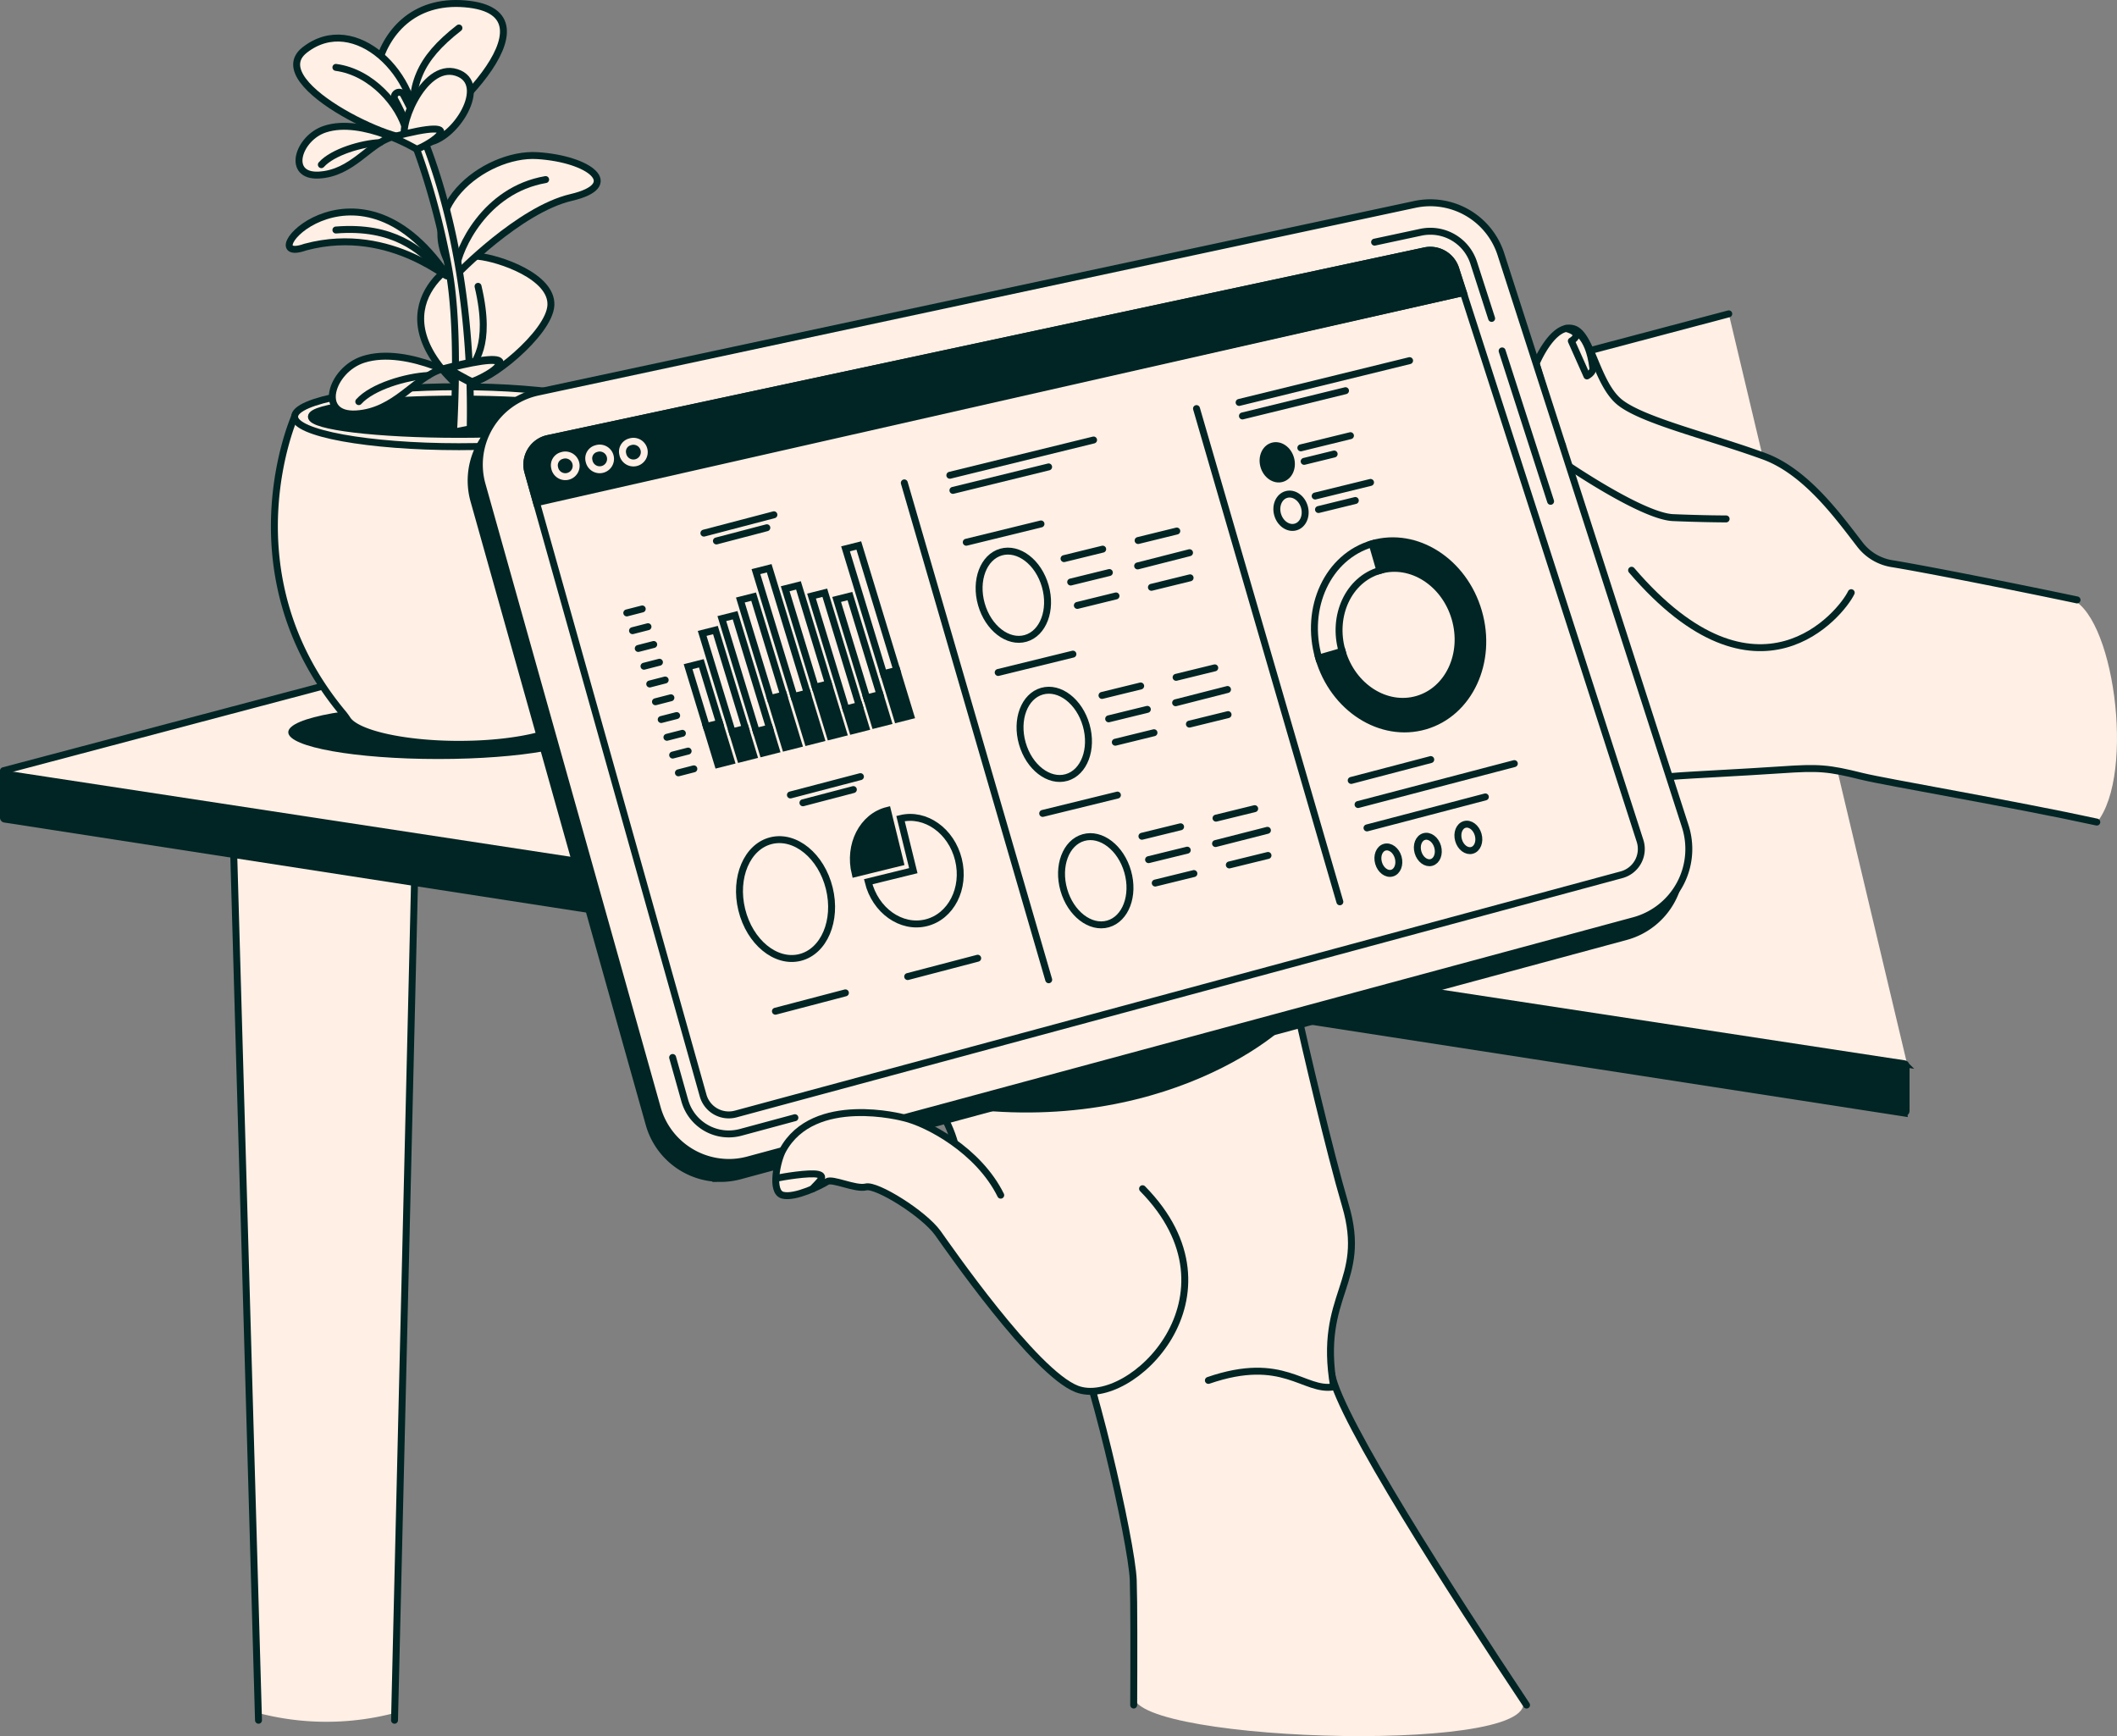 <svg xmlns="http://www.w3.org/2000/svg" xmlns:xlink="http://www.w3.org/1999/xlink" width="610.935" height="501" viewBox="0 0 610.935 501">
  <rect x="0" y="0" width="610.935" height="501" fill="#808080" stroke="none"/>
  <defs>
    <clipPath id="clip-path">
      <rect id="Rectangle_830" data-name="Rectangle 830" width="610.935" height="501" fill="none"/>
    </clipPath>
  </defs>
  <g id="Group_3317" data-name="Group 3317" transform="translate(-382.856 -99)">
    <g id="Group_3262" data-name="Group 3262" transform="translate(424.555 -108)">
      <g id="Group_3305" data-name="Group 3305" transform="translate(-41.699 207)">
        <g id="Group_3304" data-name="Group 3304" clip-path="url(#clip-path)">
          <path id="Path_3873" data-name="Path 3873" d="M74.6,494.351,66.929,228.4h53.32l-6.393,265.947-1.2.293a77.641,77.641,0,0,1-38.064-.293" fill="#ffefe5"/>
          <path id="Path_3874" data-name="Path 3874" d="M74.6,496.427,66.935,228.4h53.314l-6.393,268.023" fill="none" stroke="#002524" stroke-linecap="round" stroke-miterlimit="10" stroke-width="2"/>
          <path id="Path_3875" data-name="Path 3875" d="M550.647,308.21,1,222.4,498.9,90.568" fill="#ffefe5"/>
          <path id="Path_3876" data-name="Path 3876" d="M549.362,321.16,1.352,236.368a.41.41,0,0,1-.352-.41v-12.68l548.544,83.7a.618.618,0,0,1,.522.61v12.956a.616.616,0,0,1-.71.61h.006Z" fill="#002524"/>
          <path id="Path_3877" data-name="Path 3877" d="M549.362,321.16,1.352,236.368a.41.41,0,0,1-.352-.41v-12.68l548.544,83.7a.618.618,0,0,1,.522.61v12.956a.616.616,0,0,1-.71.61h.006Z" fill="none" stroke="#002524" stroke-linecap="round" stroke-miterlimit="10" stroke-width="2"/>
          <line id="Line_490" data-name="Line 490" y1="131.835" x2="497.899" transform="translate(1 90.569)" fill="none" stroke="#002524" stroke-linecap="round" stroke-miterlimit="10" stroke-width="2"/>
          <path id="Path_3878" data-name="Path 3878" d="M443.662,104.105l5.7-8.035,4.862-1.173,6.4,10.182,1.02,6.176h-5.02l-11.478-1.484Z" fill="#ffefe5"/>
          <path id="Path_3879" data-name="Path 3879" d="M543.556,165.524l-6.745-8.317-16.322-18.569-11.426-7L495.175,127h-27.5l59.684,40.311Z" fill="#ffefe5"/>
          <path id="Path_3880" data-name="Path 3880" d="M314.383,388.462,318.3,412.45s11.636,31.836,8.921,77.044c0,13.519,123.571,17.085,111.589-.064-6.493-9.291-48.276-74.587-53.924-89.214s-23.243-40.645-23.243-40.645l-47.255,28.885Z" fill="#ffefe5"/>
          <path id="Path_3881" data-name="Path 3881" d="M440.541,492.04c-21.525-32.352-53.812-82.469-56.24-95.5" fill="none" stroke="#002524" stroke-linecap="round" stroke-miterlimit="10" stroke-width="2"/>
          <path id="Path_3882" data-name="Path 3882" d="M308.3,381.981c6.065,9.677,18.346,62.921,18.739,74.053.217,6.193.194,22.633.129,36.005" fill="none" stroke="#002524" stroke-linecap="round" stroke-miterlimit="10" stroke-width="2"/>
          <path id="Path_3883" data-name="Path 3883" d="M126.466,203.583c23.9,0,43.273,3.458,43.273,7.724s-19.374,7.725-43.273,7.725-43.273-3.459-43.273-7.725,19.374-7.724,43.273-7.724" fill="#002524"/>
          <path id="Path_3884" data-name="Path 3884" d="M166.161,205.483c-.581.71-1.085,1.478-1.607,2.235-2.792,4.029-16.111,7.079-32.111,7.079s-29.654-3.126-32.217-7.232a19.07,19.07,0,0,0-1.467-1.959c-33.618-40.645-13.736-85.36-13.736-85.36h94.768S199.639,164.873,166.161,205.483Z" fill="#ffefe5"/>
          <path id="Path_3885" data-name="Path 3885" d="M166.161,205.483c-.581.71-1.085,1.478-1.607,2.235-2.792,4.029-16.111,7.079-32.111,7.079s-29.654-3.126-32.217-7.232a19.07,19.07,0,0,0-1.467-1.959c-33.618-40.645-13.736-85.36-13.736-85.36h94.768S199.639,164.873,166.161,205.483Z" fill="none" stroke="#002524" stroke-linecap="round" stroke-miterlimit="10" stroke-width="2"/>
          <path id="Path_3886" data-name="Path 3886" d="M132.443,111.6c26.189,0,47.419,3.873,47.419,8.651s-21.23,8.651-47.419,8.651-47.419-3.873-47.419-8.651,21.23-8.651,47.419-8.651" fill="#ffefe5"/>
          <ellipse id="Ellipse_106" data-name="Ellipse 106" cx="47.419" cy="8.651" rx="47.419" ry="8.651" transform="translate(85.023 111.601)" fill="none" stroke="#002524" stroke-linecap="round" stroke-miterlimit="10" stroke-width="2"/>
          <ellipse id="Ellipse_107" data-name="Ellipse 107" cx="42.586" cy="5.097" rx="42.586" ry="5.097" transform="translate(89.857 115.155)" fill="#002524"/>
          <ellipse id="Ellipse_108" data-name="Ellipse 108" cx="42.586" cy="5.097" rx="42.586" ry="5.097" transform="translate(89.857 115.155)" fill="none" stroke="#002524" stroke-linecap="round" stroke-linejoin="round" stroke-width="2"/>
          <path id="Path_3887" data-name="Path 3887" d="M136.237,110.076c4.188.587,22.346-13.73,22.745-22.006s-14.768-13.484-21.021-14.117-30.439,14.979-5.519,37.642c6.4-2.147,3.789-1.525,3.789-1.525Z" fill="#ffefe5"/>
          <path id="Path_3888" data-name="Path 3888" d="M136.237,110.076c4.188.587,22.346-13.73,22.745-22.006s-14.768-13.484-21.021-14.117-30.439,14.979-5.519,37.642c6.4-2.147,3.789-1.525,3.789-1.525Z" fill="none" stroke="#002524" stroke-linecap="round" stroke-miterlimit="10" stroke-width="2"/>
          <path id="Path_3889" data-name="Path 3889" d="M117.34,40.457c-15.361-.522-13.067-41.842,16.833-39.349s-9.15,38.657-16.833,39.349" fill="#ffefe5"/>
          <path id="Path_3890" data-name="Path 3890" d="M117.34,40.457c-15.361-.522-13.067-41.842,16.833-39.349S125.023,39.765,117.34,40.457Z" fill="none" stroke="#002524" stroke-linecap="round" stroke-miterlimit="10" stroke-width="2"/>
          <path id="Path_3891" data-name="Path 3891" d="M119.211,37.777c-.991-13.243,1.5-20.557,13.232-29.7" fill="#ffefe5"/>
          <path id="Path_3892" data-name="Path 3892" d="M119.211,37.777c-.991-13.243,1.5-20.557,13.232-29.7" fill="none" stroke="#002524" stroke-linecap="round" stroke-miterlimit="10" stroke-width="2"/>
          <path id="Path_3893" data-name="Path 3893" d="M131.662,79.355c-14-18.393,8.252-35.4,23.39-34.446s24.8,8.575,9.765,12.077-33.149,22.369-33.149,22.369Z" fill="#ffefe5"/>
          <path id="Path_3894" data-name="Path 3894" d="M131.662,79.355c-14-18.393,8.252-35.4,23.39-34.446s24.8,8.575,9.765,12.077-33.149,22.369-33.149,22.369Z" fill="none" stroke="#002524" stroke-linecap="round" stroke-miterlimit="10" stroke-width="2"/>
          <path id="Path_3895" data-name="Path 3895" d="M131.739,77.19c.534-5.091,8.029-22.317,25.724-25.372" fill="#ffefe5"/>
          <path id="Path_3896" data-name="Path 3896" d="M131.739,77.19c.534-5.091,8.029-22.317,25.724-25.372" fill="none" stroke="#002524" stroke-linecap="round" stroke-miterlimit="10" stroke-width="2"/>
          <path id="Path_3897" data-name="Path 3897" d="M119.932,39.061c-.434,5.273-44.827-14.6-32-24.633,14.569-11.39,33.4,7.7,32,24.633" fill="#ffefe5"/>
          <path id="Path_3898" data-name="Path 3898" d="M119.932,39.061c-.434,5.273-44.827-14.6-32-24.633C102.5,3.038,121.328,22.128,119.932,39.061Z" fill="none" stroke="#002524" stroke-linecap="round" stroke-miterlimit="10" stroke-width="2"/>
          <path id="Path_3899" data-name="Path 3899" d="M117.229,37.777c-1.86-7.419-9.894-16.933-20.293-18.328" fill="#ffefe5"/>
          <path id="Path_3900" data-name="Path 3900" d="M117.229,37.777c-1.86-7.419-9.894-16.933-20.293-18.328" fill="none" stroke="#002524" stroke-linecap="round" stroke-miterlimit="10" stroke-width="2"/>
          <path id="Path_3901" data-name="Path 3901" d="M130.947,123.665c.628-12.639,1.073-31.366-1.3-45.167-3.22-18.727-9.625-38.71-15.683-49.754a1.419,1.419,0,1,1,2.487-1.366c3.407,6.346,20.111,38.4,19.26,95.337" fill="#ffefe5"/>
          <path id="Path_3902" data-name="Path 3902" d="M130.947,123.665c.628-12.639,1.073-31.366-1.3-45.167-3.22-18.727-9.625-38.71-15.683-49.754a1.419,1.419,0,1,1,2.487-1.366c3.407,6.346,20.111,38.4,19.26,95.337" fill="none" stroke="#002524" stroke-linecap="round" stroke-miterlimit="10" stroke-width="2"/>
          <path id="Path_3903" data-name="Path 3903" d="M136.1,110.61c3.866-1.132,20.586-11.812-8.569-4.094-7.841,2.346-13.39,12.252-24.739,12.933s-7.261-12.71,2.041-15.719c12.95-4.187,31.261,6.88,31.261,6.88Z" fill="#ffefe5"/>
          <path id="Path_3904" data-name="Path 3904" d="M136.1,110.61c3.866-1.132,20.586-11.812-8.569-4.094-7.841,2.346-13.39,12.252-24.739,12.933s-7.261-12.71,2.041-15.719c12.95-4.187,31.261,6.88,31.261,6.88Z" fill="none" stroke="#002524" stroke-linecap="round" stroke-miterlimit="10" stroke-width="2"/>
          <path id="Path_3905" data-name="Path 3905" d="M103.534,115.9c3.871-4.34,13.771-7.243,20.029-7.537" fill="#ffefe5"/>
          <path id="Path_3906" data-name="Path 3906" d="M103.534,115.9c3.871-4.34,13.771-7.243,20.029-7.537" fill="none" stroke="#002524" stroke-linecap="round" stroke-miterlimit="10" stroke-width="2"/>
          <path id="Path_3907" data-name="Path 3907" d="M117.34,40.457c-3.155-2.07,4.569-22.692,14.4-19.537s-.54,19.719-8.651,20.229" fill="#ffefe5"/>
          <path id="Path_3908" data-name="Path 3908" d="M117.34,40.457c-3.155-2.07,4.569-22.692,14.4-19.537s-.54,19.719-8.651,20.229" fill="none" stroke="#002524" stroke-linecap="round" stroke-miterlimit="10" stroke-width="2"/>
          <path id="Path_3909" data-name="Path 3909" d="M120.237,43.05c3.267-.956,17.384-9.977-7.238-3.46-6.627,1.982-11.307,10.351-20.891,10.926s-6.135-10.733,1.724-13.272C104.771,33.707,120.237,43.05,120.237,43.05Z" fill="#ffefe5"/>
          <path id="Path_3910" data-name="Path 3910" d="M120.237,43.05c3.267-.956,17.384-9.977-7.238-3.46-6.627,1.982-11.307,10.351-20.891,10.926s-6.135-10.733,1.724-13.272C104.771,33.707,120.237,43.05,120.237,43.05Z" fill="none" stroke="#002524" stroke-linecap="round" stroke-miterlimit="10" stroke-width="2"/>
          <path id="Path_3911" data-name="Path 3911" d="M92.736,47.519c3.267-3.666,11.63-6.117,16.915-6.37" fill="#ffefe5"/>
          <path id="Path_3912" data-name="Path 3912" d="M92.736,47.519c3.267-3.666,11.63-6.117,16.915-6.37" fill="none" stroke="#002524" stroke-linecap="round" stroke-miterlimit="10" stroke-width="2"/>
          <path id="Path_3913" data-name="Path 3913" d="M128.83,79.143C131.4,82.891,113.551,64.5,88.12,71.3,71.6,77.19,102.279,40.457,128.83,79.143" fill="#ffefe5"/>
          <path id="Path_3914" data-name="Path 3914" d="M128.83,79.143C131.4,82.891,113.551,64.5,88.12,71.3,71.6,77.19,102.279,40.457,128.83,79.143Z" fill="none" stroke="#002524" stroke-linecap="round" stroke-miterlimit="10" stroke-width="2"/>
          <path id="Path_3915" data-name="Path 3915" d="M126.184,77.19C121.351,72.3,113.7,65.026,96.935,66.375" fill="none" stroke="#002524" stroke-linecap="round" stroke-miterlimit="10" stroke-width="2"/>
          <path id="Path_3916" data-name="Path 3916" d="M135.5,107.044c.868-2.334,6.651-6.669,2.457-24.416" fill="none" stroke="#002524" stroke-linecap="round" stroke-miterlimit="10" stroke-width="2"/>
          <path id="Path_3917" data-name="Path 3917" d="M129.281,106.322s13.619-3.642,14.6-1.783-7.026,5.572-7.648,5.537-6.956-3.748-6.956-3.748Z" fill="#ffefe5"/>
          <path id="Path_3918" data-name="Path 3918" d="M129.281,106.322s13.619-3.642,14.6-1.783-7.026,5.572-7.648,5.537-6.956-3.748-6.956-3.748Z" fill="none" stroke="#002524" stroke-linecap="round" stroke-miterlimit="10" stroke-width="2"/>
          <path id="Path_3919" data-name="Path 3919" d="M277.375,338.744c-1.3-5.765-1.3-11.232-7.29-20.34s83.049-42.188,79.929-34.117,8.6,1.39,13.666,7.618c3.736,4.6,8.44-10.146,10.7,0s9.249,40.235,13.871,55.883c6.651,22.51-8.012,25.413-3.367,52.428-8.622,1.472-14.487-9.343-36.164-1.865" fill="#ffefe5"/>
          <path id="Path_3920" data-name="Path 3920" d="M277.375,338.744c-1.3-5.765-1.3-11.232-7.29-20.34s83.049-42.188,79.929-34.117,8.6,1.39,13.666,7.618c3.736,4.6,8.44-10.146,10.7,0s9.249,40.235,13.871,55.883c6.651,22.51-8.012,25.413-3.367,52.428-8.622,1.472-14.487-9.343-36.164-1.865" fill="none" stroke="#002524" stroke-linecap="round" stroke-miterlimit="10" stroke-width="2"/>
          <path id="Path_3921" data-name="Path 3921" d="M356.1,290.105c-1.408,3.912-2.616,12.921-2.616,12.921s-.246-12.452-1.918-12.487" fill="#ffefe5"/>
          <path id="Path_3922" data-name="Path 3922" d="M356.1,290.105c-1.408,3.912-2.616,12.921-2.616,12.921s-.246-12.452-1.918-12.487" fill="none" stroke="#002524" stroke-linecap="round" stroke-miterlimit="10" stroke-width="2"/>
          <path id="Path_3923" data-name="Path 3923" d="M473.668,135.2l-4.856,19.789,28.17,60.657,79.893,15.923,28.188,5.854c11.437-14.041,4.809-61.7-8.24-64.851-13.537-3.272-69.22-14.14-69.22-14.14L473.661,135.2Z" fill="#ffefe5"/>
          <path id="Path_3924" data-name="Path 3924" d="M450.9,128.469c-61.56-7.7,18.569,93.331,18.569,93.331s9.425,2.616,13.343,2.241,20.217-1.132,31.155-1.883,13.619-.546,23.384,1.883c6.646,1.654,44.164,8.035,67.76,13.19" fill="none" stroke="#002524" stroke-linecap="round" stroke-miterlimit="10" stroke-width="2"/>
          <path id="Path_3925" data-name="Path 3925" d="M498.131,149.747s-6.411,0-15.314-.375-30.9-15.461-30.9-15.461l-8.61-29s4.944-12,10.921-10c5.056,1.695,6.569,16,13.355,21.284s26.023,9.806,41.483,15.46c12.305,4.5,21.742,17.836,27.742,25.566a14.553,14.553,0,0,0,9.179,5.437c9.114,1.472,35.543,6.692,53.413,10.463" fill="none" stroke="#002524" stroke-linecap="round" stroke-miterlimit="10" stroke-width="2"/>
          <path id="Path_3926" data-name="Path 3926" d="M534.236,171.032c-2.774,5.859-26.95,36.076-63.384-6.475" fill="none" stroke="#002524" stroke-linecap="round" stroke-miterlimit="10" stroke-width="2"/>
          <path id="Path_3927" data-name="Path 3927" d="M459.673,106.164c.176,1.384-1.707,2.328-1.707,2.328l-4.5-10.093s3.9-2.124-1.543-3.625c2.311.117,6.516,1.607,7.754,11.39" fill="#ffefe5"/>
          <path id="Path_3928" data-name="Path 3928" d="M459.673,106.164c.176,1.384-1.707,2.328-1.707,2.328l-4.5-10.093s3.9-2.124-1.543-3.625C454.23,94.891,458.435,96.381,459.673,106.164Z" fill="none" stroke="#002524" stroke-linecap="round" stroke-linejoin="round" stroke-width="2"/>
          <path id="Path_3929" data-name="Path 3929" d="M374.377,291.9c-.956,4.3-39.149,37.56-102.234,27.12,10.639-2.874,102.234-27.12,102.234-27.12" fill="#002524"/>
          <path id="Path_3930" data-name="Path 3930" d="M207.95,340.069a21.488,21.488,0,0,1-20.61-15.619L136.765,144.486A21.407,21.407,0,0,1,152.9,117.759L405.914,63.606a21.408,21.408,0,0,1,24.862,14.37l53.2,165.073a21.414,21.414,0,0,1-14.8,27.237L213.534,339.33a21.445,21.445,0,0,1-5.59.745Z" fill="#002524"/>
          <path id="Path_3931" data-name="Path 3931" d="M207.95,340.069a21.488,21.488,0,0,1-20.61-15.619L136.765,144.486A21.407,21.407,0,0,1,152.9,117.759L405.914,63.606a21.408,21.408,0,0,1,24.862,14.37l53.2,165.073a21.414,21.414,0,0,1-14.8,27.237L213.534,339.33a21.445,21.445,0,0,1-5.59.745Z" fill="none" stroke="#002524" stroke-linecap="round" stroke-miterlimit="10" stroke-width="2"/>
          <path id="Path_3932" data-name="Path 3932" d="M210.313,335.454a21.488,21.488,0,0,1-20.61-15.619L139.128,139.871a21.407,21.407,0,0,1,16.135-26.727L408.277,58.991a21.408,21.408,0,0,1,24.862,14.37l53.2,165.073a21.413,21.413,0,0,1-14.8,27.237L215.9,334.715a21.445,21.445,0,0,1-5.59.745Z" fill="#ffefe5"/>
          <path id="Path_3933" data-name="Path 3933" d="M210.313,335.454a21.488,21.488,0,0,1-20.61-15.619L139.128,139.871a21.407,21.407,0,0,1,16.135-26.727L408.277,58.991a21.408,21.408,0,0,1,24.862,14.37l53.2,165.073a21.413,21.413,0,0,1-14.8,27.237L215.9,334.715a21.445,21.445,0,0,1-5.59.745Z" fill="none" stroke="#002524" stroke-linecap="round" stroke-miterlimit="10" stroke-width="2"/>
          <path id="Path_3934" data-name="Path 3934" d="M229.392,322.545l-15.642,4.223a13.185,13.185,0,0,1-16.135-9.161l-3.5-12.44" fill="#ffefe5"/>
          <path id="Path_3935" data-name="Path 3935" d="M229.392,322.545l-15.642,4.223a13.185,13.185,0,0,1-16.135-9.161l-3.5-12.44" fill="none" stroke="#002524" stroke-linecap="round" stroke-miterlimit="10" stroke-width="2"/>
          <line id="Line_491" data-name="Line 491" x2="13.988" y2="43.402" transform="translate(433.492 101.267)" fill="none" stroke="#002524" stroke-linecap="round" stroke-miterlimit="10" stroke-width="2"/>
          <path id="Path_3936" data-name="Path 3936" d="M396.688,69.877,410,67.027a13.287,13.287,0,0,1,2.762-.294A13.146,13.146,0,0,1,425.3,75.877l5.161,16.006" fill="#ffefe5"/>
          <path id="Path_3937" data-name="Path 3937" d="M396.688,69.877,410,67.027a13.287,13.287,0,0,1,2.762-.294A13.146,13.146,0,0,1,425.3,75.877l5.161,16.006" fill="none" stroke="#002524" stroke-linecap="round" stroke-miterlimit="10" stroke-width="2"/>
          <path id="Path_3938" data-name="Path 3938" d="M212.325,321.471a7.7,7.7,0,0,1-9.425-5.355L152.325,136.152a7.7,7.7,0,0,1,5.8-9.613L411.14,72.387a7.706,7.706,0,0,1,8.944,5.167l53.2,165.073a7.7,7.7,0,0,1-5.325,9.8Z" fill="#ffefe5"/>
          <path id="Path_3939" data-name="Path 3939" d="M212.325,321.471a7.7,7.7,0,0,1-9.425-5.355L152.325,136.152a7.7,7.7,0,0,1,5.8-9.613L411.14,72.387a7.706,7.706,0,0,1,8.944,5.167l53.2,165.073a7.7,7.7,0,0,1-5.325,9.8Z" fill="none" stroke="#002524" stroke-linecap="round" stroke-miterlimit="10" stroke-width="2"/>
          <line id="Line_492" data-name="Line 492" x2="41.372" y2="142.334" transform="translate(345.292 117.906)" fill="none" stroke="#002524" stroke-linecap="round" stroke-miterlimit="10" stroke-width="2"/>
          <line id="Line_493" data-name="Line 493" x2="41.671" y2="143.384" transform="translate(260.97 139.349)" fill="none" stroke="#002524" stroke-linecap="round" stroke-miterlimit="10" stroke-width="2"/>
          <line id="Line_494" data-name="Line 494" y1="60.158" x2="267.606" transform="translate(154.701 84.434)" fill="none" stroke="#002524" stroke-linecap="round" stroke-miterlimit="10" stroke-width="2"/>
          <path id="Path_3940" data-name="Path 3940" d="M422.307,84.434,154.83,145.067l-2.5-8.909a7.7,7.7,0,0,1,5.8-9.613L411.146,72.393a7.707,7.707,0,0,1,8.944,5.167Z" fill="#002524"/>
          <path id="Path_3941" data-name="Path 3941" d="M422.307,84.434,154.83,145.067l-2.5-8.909a7.7,7.7,0,0,1,5.8-9.613L411.146,72.393a7.707,7.707,0,0,1,8.944,5.167Z" fill="none" stroke="#002524" stroke-linecap="round" stroke-miterlimit="10" stroke-width="2"/>
          <path id="Path_3942" data-name="Path 3942" d="M172.066,129.465A3.128,3.128,0,1,1,169.989,133a2.913,2.913,0,0,1,2.077-3.534" fill="#002524"/>
          <path id="Path_3943" data-name="Path 3943" d="M172.066,129.465A3.128,3.128,0,1,1,169.989,133,2.913,2.913,0,0,1,172.066,129.465Z" fill="none" stroke="#ffefe5" stroke-linecap="round" stroke-miterlimit="10" stroke-width="2"/>
          <path id="Path_3944" data-name="Path 3944" d="M162.144,131.461a3.128,3.128,0,1,1-2.077,3.534,2.913,2.913,0,0,1,2.077-3.534" fill="#002524"/>
          <path id="Path_3945" data-name="Path 3945" d="M162.144,131.461a3.128,3.128,0,1,1-2.077,3.534A2.913,2.913,0,0,1,162.144,131.461Z" fill="none" stroke="#ffefe5" stroke-linecap="round" stroke-miterlimit="10" stroke-width="2"/>
          <path id="Path_3946" data-name="Path 3946" d="M181.8,127.508a3.128,3.128,0,1,1-2.077,3.534,2.913,2.913,0,0,1,2.077-3.534" fill="#002524"/>
          <path id="Path_3947" data-name="Path 3947" d="M181.8,127.508a3.128,3.128,0,1,1-2.077,3.534A2.913,2.913,0,0,1,181.8,127.508Z" fill="none" stroke="#ffefe5" stroke-linecap="round" stroke-miterlimit="10" stroke-width="2"/>
          <path id="Path_3948" data-name="Path 3948" d="M288.89,159.309c5.091-1.448,10.8,2.954,12.761,9.834s-.583,13.63-5.674,15.078-10.8-2.955-12.761-9.834.583-13.63,5.674-15.078" fill="#ffefe5"/>
          <path id="Path_3949" data-name="Path 3949" d="M288.89,159.309c5.091-1.448,10.8,2.954,12.761,9.834s-.583,13.63-5.674,15.078-10.8-2.955-12.761-9.834S283.8,160.757,288.89,159.309Z" fill="none" stroke="#002524" stroke-linecap="round" stroke-miterlimit="10" stroke-width="2"/>
          <path id="Path_3950" data-name="Path 3950" d="M300.7,199.46c5.091-1.448,10.8,2.954,12.761,9.834s-.583,13.63-5.674,15.078-10.8-2.955-12.761-9.834.583-13.63,5.674-15.078" fill="#ffefe5"/>
          <path id="Path_3951" data-name="Path 3951" d="M300.7,199.46c5.091-1.448,10.8,2.954,12.761,9.834s-.583,13.63-5.674,15.078-10.8-2.955-12.761-9.834S295.607,200.908,300.7,199.46Z" fill="none" stroke="#002524" stroke-linecap="round" stroke-miterlimit="10" stroke-width="2"/>
          <path id="Path_3952" data-name="Path 3952" d="M312.675,241.708c5.091-1.448,10.8,2.954,12.761,9.834s-.583,13.63-5.674,15.078-10.8-2.955-12.761-9.834.583-13.63,5.674-15.078" fill="#ffefe5"/>
          <path id="Path_3953" data-name="Path 3953" d="M312.675,241.708c5.091-1.448,10.8,2.954,12.761,9.834s-.583,13.63-5.674,15.078-10.8-2.955-12.761-9.834S307.584,243.156,312.675,241.708Z" fill="none" stroke="#002524" stroke-linecap="round" stroke-miterlimit="10" stroke-width="2"/>
          <line id="Line_495" data-name="Line 495" y1="2.739" x2="11.155" transform="translate(307.064 158.469)" fill="none" stroke="#002524" stroke-linecap="round" stroke-miterlimit="10" stroke-width="2"/>
          <line id="Line_496" data-name="Line 496" y1="5.284" x2="21.566" transform="translate(278.847 151.196)" fill="none" stroke="#002524" stroke-linecap="round" stroke-miterlimit="10" stroke-width="2"/>
          <line id="Line_497" data-name="Line 497" y1="10.176" x2="41.484" transform="translate(274.108 126.973)" fill="none" stroke="#002524" stroke-linecap="round" stroke-miterlimit="10" stroke-width="2"/>
          <line id="Line_498" data-name="Line 498" y1="6.774" x2="27.619" transform="translate(274.999 134.739)" fill="none" stroke="#002524" stroke-linecap="round" stroke-miterlimit="10" stroke-width="2"/>
          <line id="Line_499" data-name="Line 499" y1="5.29" x2="21.566" transform="translate(288.061 188.768)" fill="none" stroke="#002524" stroke-linecap="round" stroke-miterlimit="10" stroke-width="2"/>
          <line id="Line_500" data-name="Line 500" y1="5.29" x2="21.566" transform="translate(300.905 229.443)" fill="none" stroke="#002524" stroke-linecap="round" stroke-miterlimit="10" stroke-width="2"/>
          <line id="Line_501" data-name="Line 501" y1="2.739" x2="11.161" transform="translate(308.982 165.219)" fill="none" stroke="#002524" stroke-linecap="round" stroke-miterlimit="10" stroke-width="2"/>
          <line id="Line_502" data-name="Line 502" y1="2.739" x2="11.155" transform="translate(310.905 171.97)" fill="none" stroke="#002524" stroke-linecap="round" stroke-miterlimit="10" stroke-width="2"/>
          <line id="Line_503" data-name="Line 503" y1="2.733" x2="11.161" transform="translate(318.02 197.953)" fill="none" stroke="#002524" stroke-linecap="round" stroke-miterlimit="10" stroke-width="2"/>
          <line id="Line_504" data-name="Line 504" y1="2.733" x2="11.161" transform="translate(319.944 204.703)" fill="none" stroke="#002524" stroke-linecap="round" stroke-miterlimit="10" stroke-width="2"/>
          <line id="Line_505" data-name="Line 505" y1="2.739" x2="11.161" transform="translate(321.861 211.448)" fill="none" stroke="#002524" stroke-linecap="round" stroke-miterlimit="10" stroke-width="2"/>
          <line id="Line_506" data-name="Line 506" y1="2.739" x2="11.155" transform="translate(329.545 238.586)" fill="none" stroke="#002524" stroke-linecap="round" stroke-miterlimit="10" stroke-width="2"/>
          <line id="Line_507" data-name="Line 507" y1="2.739" x2="11.161" transform="translate(331.463 245.337)" fill="none" stroke="#002524" stroke-linecap="round" stroke-miterlimit="10" stroke-width="2"/>
          <line id="Line_508" data-name="Line 508" y1="2.739" x2="11.155" transform="translate(333.386 252.087)" fill="none" stroke="#002524" stroke-linecap="round" stroke-miterlimit="10" stroke-width="2"/>
          <line id="Line_509" data-name="Line 509" y1="2.739" x2="11.161" transform="translate(328.442 153.243)" fill="none" stroke="#002524" stroke-linecap="round" stroke-miterlimit="10" stroke-width="2"/>
          <line id="Line_510" data-name="Line 510" y1="3.818" x2="14.974" transform="translate(328.307 159.495)" fill="none" stroke="#002524" stroke-linecap="round" stroke-miterlimit="10" stroke-width="2"/>
          <line id="Line_511" data-name="Line 511" y1="2.739" x2="11.161" transform="translate(332.284 166.744)" fill="none" stroke="#002524" stroke-linecap="round" stroke-miterlimit="10" stroke-width="2"/>
          <line id="Line_512" data-name="Line 512" y1="2.733" x2="11.155" transform="translate(339.404 192.727)" fill="none" stroke="#002524" stroke-linecap="round" stroke-miterlimit="10" stroke-width="2"/>
          <line id="Line_513" data-name="Line 513" y1="3.824" x2="14.974" transform="translate(339.269 198.973)" fill="none" stroke="#002524" stroke-linecap="round" stroke-miterlimit="10" stroke-width="2"/>
          <line id="Line_514" data-name="Line 514" y1="2.739" x2="11.155" transform="translate(343.246 206.222)" fill="none" stroke="#002524" stroke-linecap="round" stroke-miterlimit="10" stroke-width="2"/>
          <line id="Line_515" data-name="Line 515" y1="2.739" x2="11.161" transform="translate(350.923 233.36)" fill="none" stroke="#002524" stroke-linecap="round" stroke-miterlimit="10" stroke-width="2"/>
          <line id="Line_516" data-name="Line 516" y1="3.818" x2="14.974" transform="translate(350.788 239.612)" fill="none" stroke="#002524" stroke-linecap="round" stroke-miterlimit="10" stroke-width="2"/>
          <line id="Line_517" data-name="Line 517" y1="2.739" x2="11.161" transform="translate(354.764 246.861)" fill="none" stroke="#002524" stroke-linecap="round" stroke-miterlimit="10" stroke-width="2"/>
          <path id="Path_3954" data-name="Path 3954" d="M367.257,128.722c2.134-.607,4.461,1,5.2,3.589s-.4,5.18-2.531,5.787-4.461-1-5.2-3.589.4-5.18,2.531-5.787" fill="#002524"/>
          <path id="Path_3955" data-name="Path 3955" d="M367.257,128.722c2.134-.607,4.461,1,5.2,3.589s-.4,5.18-2.531,5.787-4.461-1-5.2-3.589S365.123,129.329,367.257,128.722Z" fill="none" stroke="#002524" stroke-linecap="round" stroke-miterlimit="10" stroke-width="2"/>
          <path id="Path_3956" data-name="Path 3956" d="M371.231,142.7c2.134-.607,4.461,1,5.2,3.589s-.4,5.18-2.531,5.787-4.461-1-5.2-3.589.4-5.18,2.531-5.787" fill="#ffefe5"/>
          <path id="Path_3957" data-name="Path 3957" d="M371.231,142.7c2.134-.607,4.461,1,5.2,3.589s-.4,5.18-2.531,5.787-4.461-1-5.2-3.589S369.1,143.31,371.231,142.7Z" fill="none" stroke="#002524" stroke-linecap="round" stroke-miterlimit="10" stroke-width="2"/>
          <line id="Line_518" data-name="Line 518" y1="3.513" x2="14.317" transform="translate(375.404 125.724)" fill="none" stroke="#002524" stroke-linecap="round" stroke-miterlimit="10" stroke-width="2"/>
          <line id="Line_519" data-name="Line 519" y1="2.123" x2="8.657" transform="translate(376.36 131.014)" fill="none" stroke="#002524" stroke-linecap="round" stroke-miterlimit="10" stroke-width="2"/>
          <line id="Line_520" data-name="Line 520" y1="12.064" x2="49.196" transform="translate(357.591 104.07)" fill="none" stroke="#002524" stroke-linecap="round" stroke-miterlimit="10" stroke-width="2"/>
          <line id="Line_521" data-name="Line 521" y1="7.29" x2="29.748" transform="translate(358.547 112.745)" fill="none" stroke="#002524" stroke-linecap="round" stroke-miterlimit="10" stroke-width="2"/>
          <line id="Line_522" data-name="Line 522" y1="3.918" x2="15.977" transform="translate(379.539 139.219)" fill="none" stroke="#002524" stroke-linecap="round" stroke-miterlimit="10" stroke-width="2"/>
          <line id="Line_523" data-name="Line 523" y1="2.604" x2="10.628" transform="translate(380.5 144.434)" fill="none" stroke="#002524" stroke-linecap="round" stroke-miterlimit="10" stroke-width="2"/>
          <path id="Path_3958" data-name="Path 3958" d="M398.213,164.609c9-2.616,18.715,3.589,21.7,13.86s-1.895,20.716-10.892,23.332-18.715-3.59-21.7-13.861l-6.751,1.965c4.223,14.522,17.959,23.3,30.692,19.6s19.624-18.469,15.407-33-17.958-23.3-30.692-19.6Z" fill="#002524"/>
          <path id="Path_3959" data-name="Path 3959" d="M398.213,164.609c9-2.616,18.715,3.589,21.7,13.86s-1.895,20.716-10.892,23.332-18.715-3.59-21.7-13.861l-6.751,1.965c4.223,14.522,17.959,23.3,30.692,19.6s19.624-18.469,15.407-33-17.958-23.3-30.692-19.6Z" fill="none" stroke="#002524" stroke-linecap="round" stroke-miterlimit="10" stroke-width="2"/>
          <path id="Path_3960" data-name="Path 3960" d="M395.967,156.909c-12.727,3.7-19.625,18.469-15.408,33l6.751-1.965c-2.985-10.27,1.895-20.715,10.892-23.331Z" fill="#ffefe5"/>
          <path id="Path_3961" data-name="Path 3961" d="M395.967,156.909c-12.727,3.7-19.625,18.469-15.408,33l6.751-1.965c-2.985-10.27,1.895-20.715,10.892-23.331Z" fill="none" stroke="#002524" stroke-linecap="round" stroke-miterlimit="10" stroke-width="2"/>
          <path id="Path_3962" data-name="Path 3962" d="M399.6,244.488c1.564-.445,3.308.866,3.894,2.929s-.205,4.095-1.769,4.54-3.308-.866-3.895-2.929.206-4.1,1.77-4.54" fill="#ffefe5"/>
          <path id="Path_3963" data-name="Path 3963" d="M399.6,244.488c1.564-.445,3.308.866,3.894,2.929s-.205,4.095-1.769,4.54-3.308-.866-3.895-2.929S398.039,244.933,399.6,244.488Z" fill="none" stroke="#002524" stroke-linecap="round" stroke-miterlimit="10" stroke-width="2"/>
          <path id="Path_3964" data-name="Path 3964" d="M410.989,241.409c1.564-.445,3.308.866,3.894,2.929s-.2,4.1-1.769,4.54-3.308-.866-3.9-2.929.206-4.1,1.77-4.54" fill="#ffefe5"/>
          <path id="Path_3965" data-name="Path 3965" d="M410.989,241.409c1.564-.445,3.308.866,3.894,2.929s-.2,4.1-1.769,4.54-3.308-.866-3.9-2.929S409.425,241.854,410.989,241.409Z" fill="none" stroke="#002524" stroke-linecap="round" stroke-miterlimit="10" stroke-width="2"/>
          <path id="Path_3966" data-name="Path 3966" d="M422.685,237.92c1.564-.445,3.308.866,3.894,2.929s-.205,4.1-1.769,4.54-3.309-.866-3.895-2.929.206-4.1,1.77-4.54" fill="#ffefe5"/>
          <path id="Path_3967" data-name="Path 3967" d="M422.685,237.92c1.564-.445,3.308.866,3.894,2.929s-.205,4.1-1.769,4.54-3.309-.866-3.895-2.929S421.121,238.365,422.685,237.92Z" fill="none" stroke="#002524" stroke-linecap="round" stroke-miterlimit="10" stroke-width="2"/>
          <line id="Line_524" data-name="Line 524" y1="6.018" x2="22.956" transform="translate(389.938 219.195)" fill="none" stroke="#002524" stroke-linecap="round" stroke-miterlimit="10" stroke-width="2"/>
          <line id="Line_525" data-name="Line 525" y1="8.944" x2="34.158" transform="translate(394.495 229.97)" fill="none" stroke="#002524" stroke-linecap="round" stroke-miterlimit="10" stroke-width="2"/>
          <line id="Line_526" data-name="Line 526" y1="11.812" x2="45.097" transform="translate(391.914 220.357)" fill="none" stroke="#002524" stroke-linecap="round" stroke-miterlimit="10" stroke-width="2"/>
          <path id="Path_3968" data-name="Path 3968" d="M250.548,254.451c2.035,8.305,9.519,13.607,16.716,11.842s11.372-9.93,9.331-18.235-9.519-13.607-16.716-11.842l3.69,15.039Z" fill="#ffefe5"/>
          <path id="Path_3969" data-name="Path 3969" d="M250.548,254.451c2.035,8.305,9.519,13.607,16.716,11.842s11.372-9.93,9.331-18.235-9.519-13.607-16.716-11.842l3.69,15.039Z" fill="none" stroke="#002524" stroke-linecap="round" stroke-miterlimit="10" stroke-width="2"/>
          <path id="Path_3970" data-name="Path 3970" d="M259.809,248.9l-3.689-15.038c-7.191,1.765-11.373,9.93-9.332,18.234Z" fill="#002524"/>
          <path id="Path_3971" data-name="Path 3971" d="M259.809,248.9l-3.689-15.038c-7.191,1.765-11.373,9.93-9.332,18.234Z" fill="none" stroke="#002524" stroke-linecap="round" stroke-miterlimit="10" stroke-width="2"/>
          <path id="Path_3972" data-name="Path 3972" d="M222.557,242.583c6.974-1.712,14.481,4.452,16.768,13.767s-1.515,18.253-8.489,19.965-14.481-4.452-16.768-13.767,1.515-18.253,8.489-19.965" fill="#ffefe5"/>
          <path id="Path_3973" data-name="Path 3973" d="M222.557,242.583c6.974-1.712,14.481,4.452,16.768,13.767s-1.515,18.253-8.489,19.965-14.481-4.452-16.768-13.767S215.583,244.295,222.557,242.583Z" fill="none" stroke="#002524" stroke-linecap="round" stroke-miterlimit="10" stroke-width="2"/>
          <line id="Line_527" data-name="Line 527" y1="5.296" x2="20.199" transform="translate(223.774 286.516)" fill="none" stroke="#002524" stroke-linecap="round" stroke-miterlimit="10" stroke-width="2"/>
          <line id="Line_528" data-name="Line 528" y1="5.29" x2="20.205" transform="translate(261.944 276.522)" fill="none" stroke="#002524" stroke-linecap="round" stroke-miterlimit="10" stroke-width="2"/>
          <line id="Line_529" data-name="Line 529" y1="5.29" x2="20.205" transform="translate(228.102 224.117)" fill="none" stroke="#002524" stroke-linecap="round" stroke-miterlimit="10" stroke-width="2"/>
          <line id="Line_530" data-name="Line 530" y1="3.812" x2="14.551" transform="translate(231.715 227.853)" fill="none" stroke="#002524" stroke-linecap="round" stroke-miterlimit="10" stroke-width="2"/>
          <line id="Line_531" data-name="Line 531" y1="5.296" x2="20.205" transform="translate(203.134 148.551)" fill="none" stroke="#002524" stroke-linecap="round" stroke-miterlimit="10" stroke-width="2"/>
          <line id="Line_532" data-name="Line 532" y1="3.812" x2="14.551" transform="translate(206.747 152.293)" fill="none" stroke="#002524" stroke-linecap="round" stroke-miterlimit="10" stroke-width="2"/>
          <path id="Path_3974" data-name="Path 3974" d="M211,219.624l-3.83.968-3.337-10.95,3.83-.962Z" fill="#002524"/>
          <path id="Path_3975" data-name="Path 3975" d="M211,219.624l-3.83.968-3.337-10.95,3.83-.962Z" fill="none" stroke="#002524" stroke-linecap="round" stroke-miterlimit="10" stroke-width="2"/>
          <path id="Path_3976" data-name="Path 3976" d="M207.662,208.68l-3.83.962-5.261-17.261,3.83-.968Z" fill="#ffefe5"/>
          <path id="Path_3977" data-name="Path 3977" d="M207.662,208.68l-3.83.962-5.261-17.261,3.83-.968Z" fill="none" stroke="#002524" stroke-linecap="round" stroke-miterlimit="10" stroke-width="2"/>
          <path id="Path_3978" data-name="Path 3978" d="M217.5,217.993l-3.83.968-2.369-7.777,3.829-.968Z" fill="#002524"/>
          <path id="Path_3979" data-name="Path 3979" d="M217.5,217.993l-3.83.968-2.369-7.777,3.829-.968Z" fill="none" stroke="#002524" stroke-linecap="round" stroke-miterlimit="10" stroke-width="2"/>
          <path id="Path_3980" data-name="Path 3980" d="M215.128,210.216l-3.83.968-8.663-28.4,3.83-.968Z" fill="#ffefe5"/>
          <path id="Path_3981" data-name="Path 3981" d="M215.128,210.216l-3.83.968-8.663-28.4,3.83-.968Z" fill="none" stroke="#002524" stroke-linecap="round" stroke-miterlimit="10" stroke-width="2"/>
          <path id="Path_3982" data-name="Path 3982" d="M236.952,213.114l-3.83.968-3.994-13.109,3.83-.967Z" fill="#002524"/>
          <path id="Path_3983" data-name="Path 3983" d="M236.952,213.114l-3.83.968-3.994-13.109,3.83-.967Z" fill="none" stroke="#002524" stroke-linecap="round" stroke-miterlimit="10" stroke-width="2"/>
          <path id="Path_3984" data-name="Path 3984" d="M232.958,200.005l-3.83.968-10.979-36.018,3.83-.968Z" fill="#ffefe5"/>
          <path id="Path_3985" data-name="Path 3985" d="M232.958,200.005l-3.83.968-10.979-36.018,3.83-.968Z" fill="none" stroke="#002524" stroke-linecap="round" stroke-miterlimit="10" stroke-width="2"/>
          <path id="Path_3986" data-name="Path 3986" d="M262.812,206.539l-3.83.968-3.994-13.1,3.83-.968Z" fill="#002524"/>
          <path id="Path_3987" data-name="Path 3987" d="M262.812,206.539l-3.83.968-3.994-13.1,3.83-.968Z" fill="none" stroke="#002524" stroke-linecap="round" stroke-miterlimit="10" stroke-width="2"/>
          <path id="Path_3988" data-name="Path 3988" d="M258.818,193.436l-3.83.968L244.009,158.38l3.83-.967Z" fill="#ffefe5"/>
          <path id="Path_3989" data-name="Path 3989" d="M258.818,193.436l-3.83.968L244.009,158.38l3.83-.967Z" fill="none" stroke="#002524" stroke-linecap="round" stroke-miterlimit="10" stroke-width="2"/>
          <path id="Path_3990" data-name="Path 3990" d="M223.979,216.369l-3.83.968-1.912-6.276,3.83-.968Z" fill="#002524"/>
          <path id="Path_3991" data-name="Path 3991" d="M223.979,216.369l-3.83.968-1.912-6.276,3.83-.968Z" fill="none" stroke="#002524" stroke-linecap="round" stroke-miterlimit="10" stroke-width="2"/>
          <path id="Path_3992" data-name="Path 3992" d="M222.067,210.093l-3.83.968-9.924-32.551,3.83-.968Z" fill="#ffefe5"/>
          <path id="Path_3993" data-name="Path 3993" d="M222.067,210.093l-3.83.968-9.924-32.551,3.83-.968Z" fill="none" stroke="#002524" stroke-linecap="round" stroke-miterlimit="10" stroke-width="2"/>
          <path id="Path_3994" data-name="Path 3994" d="M230.46,214.744l-3.83.962-4.317-14.158,3.83-.968Z" fill="#002524"/>
          <path id="Path_3995" data-name="Path 3995" d="M230.46,214.744l-3.83.962-4.317-14.158,3.83-.968Z" fill="none" stroke="#002524" stroke-linecap="round" stroke-miterlimit="10" stroke-width="2"/>
          <path id="Path_3996" data-name="Path 3996" d="M226.143,200.58l-3.83.968-8.657-28.4,3.83-.968Z" fill="#ffefe5"/>
          <path id="Path_3997" data-name="Path 3997" d="M226.143,200.58l-3.83.968-8.657-28.4,3.83-.968Z" fill="none" stroke="#002524" stroke-linecap="round" stroke-miterlimit="10" stroke-width="2"/>
          <path id="Path_3998" data-name="Path 3998" d="M252.477,209.167l3.83-.962-2.37-7.777-3.829.962Z" fill="#002524"/>
          <path id="Path_3999" data-name="Path 3999" d="M252.477,209.167l3.83-.962-2.37-7.777-3.829.962Z" fill="none" stroke="#002524" stroke-linecap="round" stroke-miterlimit="10" stroke-width="2"/>
          <path id="Path_4000" data-name="Path 4000" d="M250.108,201.389l3.83-.962-8.663-28.41-3.83.967Z" fill="#ffefe5"/>
          <path id="Path_4001" data-name="Path 4001" d="M250.108,201.389l3.83-.962-8.663-28.41-3.83.967Z" fill="none" stroke="#002524" stroke-linecap="round" stroke-miterlimit="10" stroke-width="2"/>
          <path id="Path_4002" data-name="Path 4002" d="M246.032,210.844l3.83-.968L247.95,203.6l-3.83.967Z" fill="#002524"/>
          <path id="Path_4003" data-name="Path 4003" d="M246.032,210.844l3.83-.968L247.95,203.6l-3.83.967Z" fill="none" stroke="#002524" stroke-linecap="round" stroke-miterlimit="10" stroke-width="2"/>
          <path id="Path_4004" data-name="Path 4004" d="M244.12,204.568l3.83-.968-9.924-32.551-3.83.968Z" fill="#ffefe5"/>
          <path id="Path_4005" data-name="Path 4005" d="M244.12,204.568l3.83-.968-9.924-32.551-3.83.968Z" fill="none" stroke="#002524" stroke-linecap="round" stroke-miterlimit="10" stroke-width="2"/>
          <path id="Path_4006" data-name="Path 4006" d="M239.574,212.463l3.83-.968-4.317-14.158-3.83.962Z" fill="#002524"/>
          <path id="Path_4007" data-name="Path 4007" d="M239.574,212.463l3.83-.968-4.317-14.158-3.83.962Z" fill="none" stroke="#002524" stroke-linecap="round" stroke-miterlimit="10" stroke-width="2"/>
          <path id="Path_4008" data-name="Path 4008" d="M235.258,198.3l3.83-.962-8.663-28.41-3.83.967Z" fill="#ffefe5"/>
          <path id="Path_4009" data-name="Path 4009" d="M235.258,198.3l3.83-.962-8.663-28.41-3.83.967Z" fill="none" stroke="#002524" stroke-linecap="round" stroke-miterlimit="10" stroke-width="2"/>
          <line id="Line_533" data-name="Line 533" y1="1.144" x2="4.457" transform="translate(180.882 175.729)" fill="none" stroke="#002524" stroke-linecap="round" stroke-miterlimit="10" stroke-width="2"/>
          <line id="Line_534" data-name="Line 534" y1="1.144" x2="4.463" transform="translate(182.536 180.855)" fill="none" stroke="#002524" stroke-linecap="round" stroke-miterlimit="10" stroke-width="2"/>
          <line id="Line_535" data-name="Line 535" y1="1.15" x2="4.463" transform="translate(184.19 185.981)" fill="none" stroke="#002524" stroke-linecap="round" stroke-miterlimit="10" stroke-width="2"/>
          <line id="Line_536" data-name="Line 536" y1="1.15" x2="4.463" transform="translate(185.844 191.108)" fill="none" stroke="#002524" stroke-linecap="round" stroke-miterlimit="10" stroke-width="2"/>
          <line id="Line_537" data-name="Line 537" y1="1.15" x2="4.457" transform="translate(187.504 196.234)" fill="none" stroke="#002524" stroke-linecap="round" stroke-miterlimit="10" stroke-width="2"/>
          <line id="Line_538" data-name="Line 538" y1="1.15" x2="4.457" transform="translate(189.158 201.36)" fill="none" stroke="#002524" stroke-linecap="round" stroke-miterlimit="10" stroke-width="2"/>
          <line id="Line_539" data-name="Line 539" y1="1.144" x2="4.463" transform="translate(190.812 206.492)" fill="none" stroke="#002524" stroke-linecap="round" stroke-miterlimit="10" stroke-width="2"/>
          <line id="Line_540" data-name="Line 540" y1="1.144" x2="4.463" transform="translate(192.466 211.618)" fill="none" stroke="#002524" stroke-linecap="round" stroke-miterlimit="10" stroke-width="2"/>
          <line id="Line_541" data-name="Line 541" y1="1.15" x2="4.463" transform="translate(194.12 216.744)" fill="none" stroke="#002524" stroke-linecap="round" stroke-miterlimit="10" stroke-width="2"/>
          <line id="Line_542" data-name="Line 542" y1="1.15" x2="4.457" transform="translate(195.78 221.87)" fill="none" stroke="#002524" stroke-linecap="round" stroke-miterlimit="10" stroke-width="2"/>
          <path id="Path_4010" data-name="Path 4010" d="M288.794,344.9c-6.393-12.968-21.232-20.8-27.953-22.334,0,0-26.053-7.068-34.979,9.448-1.531,2.833-3.584,11.936,0,12.886s11.261-2.892,12.8-3.912,8.188,2.305,11.255,1.537,16.657,7.659,20.722,13.3c2.674,3.712,27.964,40.392,40.164,45.02,15.226,5.777,49.278-26.938,18.926-57.812" fill="#ffefe5"/>
          <path id="Path_4011" data-name="Path 4011" d="M288.794,344.9c-6.393-12.968-21.232-20.8-27.953-22.334,0,0-26.053-7.068-34.979,9.448-1.531,2.833-3.584,11.936,0,12.886s11.261-2.892,12.8-3.912,8.188,2.305,11.255,1.537,16.657,7.659,20.722,13.3c2.674,3.712,27.964,40.392,40.164,45.02,15.226,5.777,49.278-26.938,18.926-57.812" fill="none" stroke="#002524" stroke-linecap="round" stroke-miterlimit="10" stroke-width="2"/>
          <path id="Path_4012" data-name="Path 4012" d="M234.448,343.113c1.6-1.894,4.117-3.625,1.625-4.223s-10.528.81-11.361,1" fill="none" stroke="#002524" stroke-linecap="round" stroke-miterlimit="10" stroke-width="2"/>
        </g>
      </g>
    </g>
  </g>
</svg>
